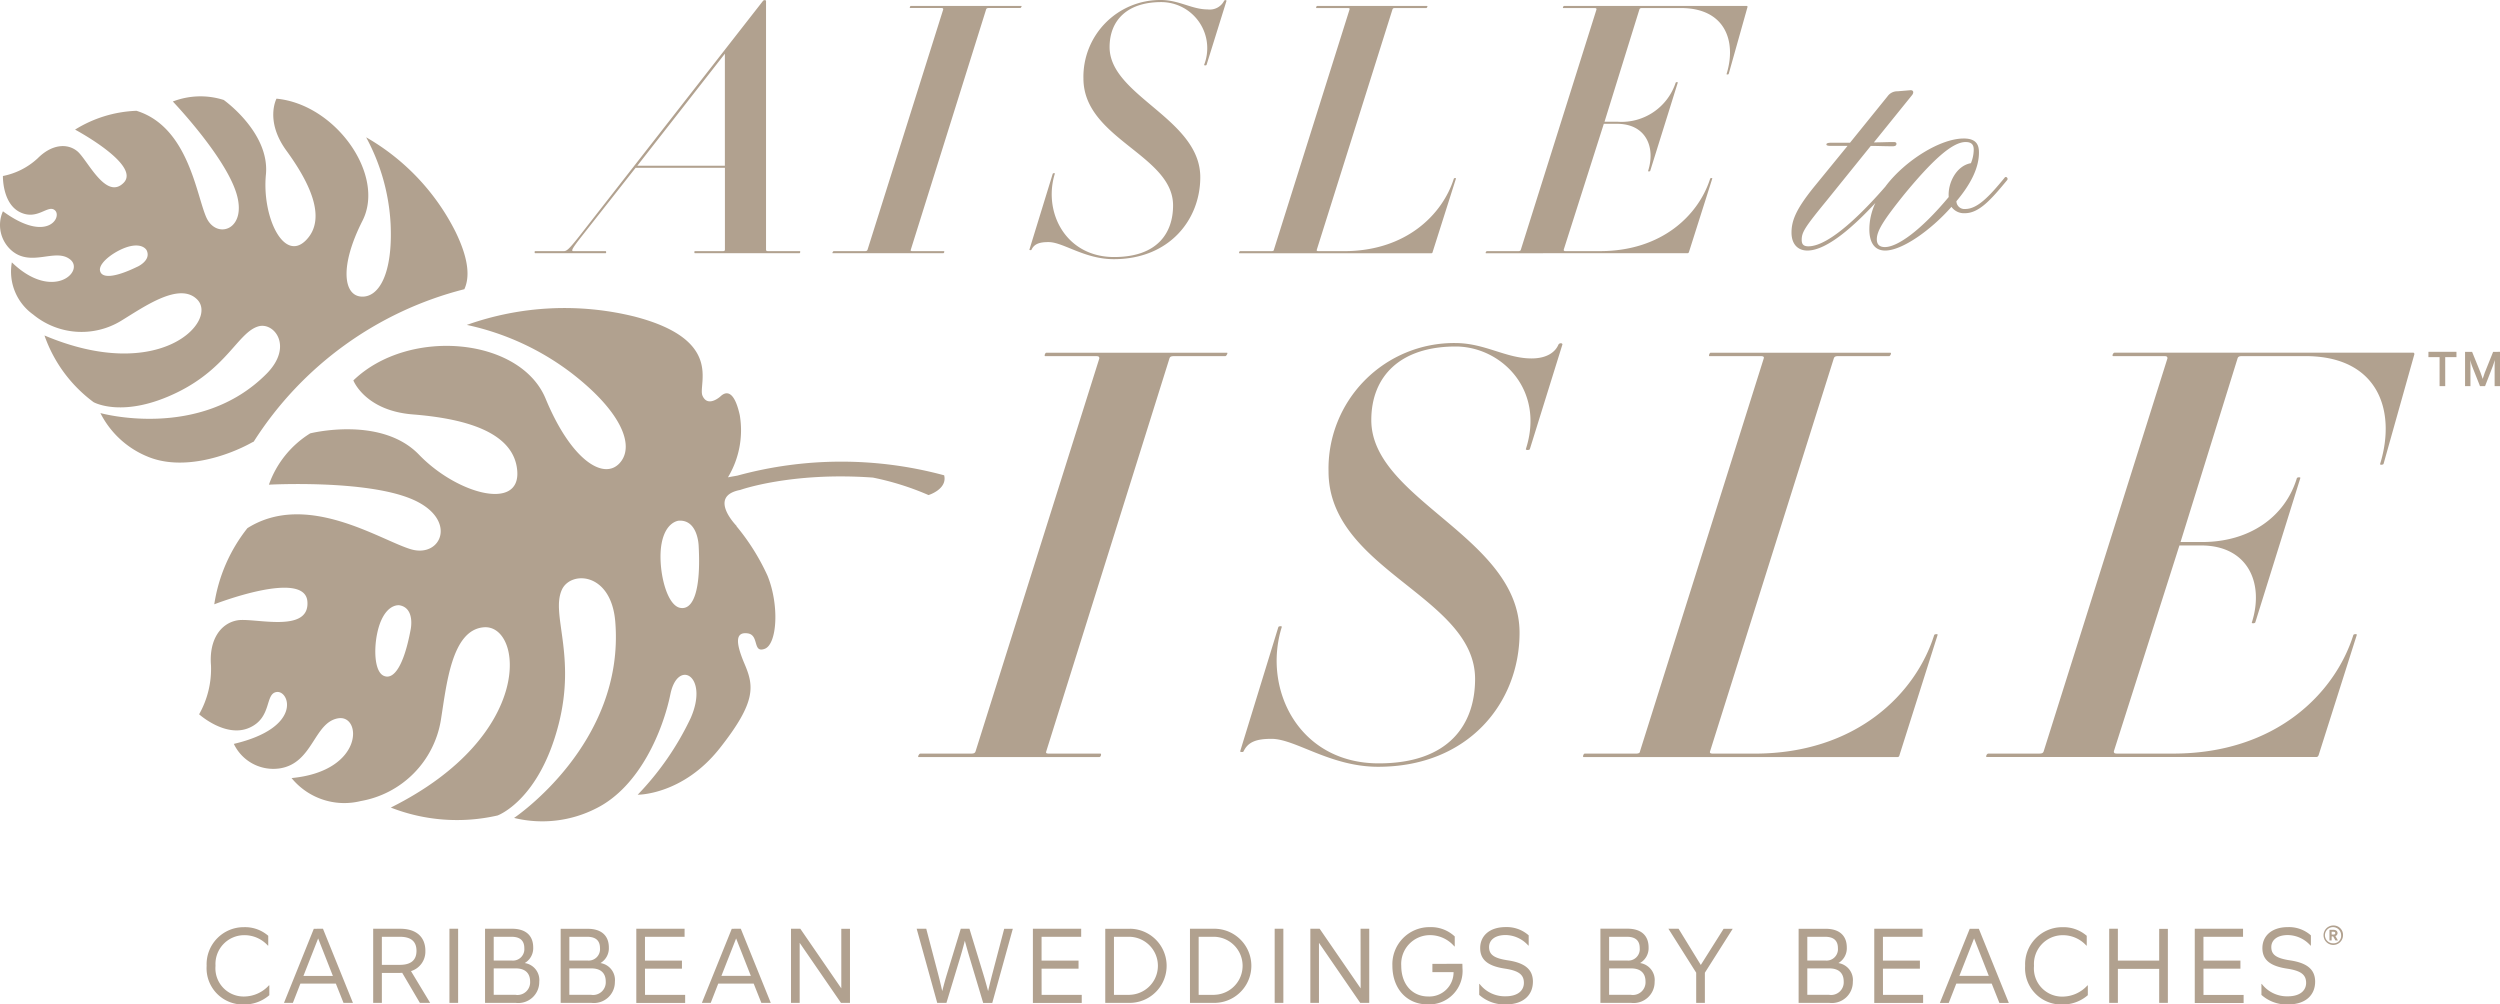 <svg xmlns="http://www.w3.org/2000/svg" xmlns:xlink="http://www.w3.org/1999/xlink" width="261" height="104.866" viewBox="0 0 261 104.866">
  <defs>
    <clipPath id="clip-path">
      <rect id="Rectangle_2572" data-name="Rectangle 2572" width="261" height="104.866" fill="none"/>
    </clipPath>
  </defs>
  <g id="Group_5607" data-name="Group 5607" clip-path="url(#clip-path)">
    <path id="Path_17018" data-name="Path 17018" d="M26.485,46.112A36.834,36.834,0,0,1,48.479,30.193c.524-1.151.559-2.962-.936-6.02a23.529,23.529,0,0,0-9.318-9.838,21.3,21.3,0,0,1,2.553,9.017c.249,5.165-1.195,7.724-3.052,7.613s-2.3-3.156.12-7.923-2.8-12.15-8.979-12.741c0,0-1.241,2.3,1.033,5.424s4.346,7.038,2.032,9.367-4.593-2.481-4.171-6.865-4.407-7.792-4.407-7.792a8,8,0,0,0-5.31.162s5.387,5.642,6.618,9.527-2.074,4.941-3.126,2.564-1.887-9.455-7.29-11.121a13.028,13.028,0,0,0-6.408,1.965s6.919,3.693,5.067,5.556-3.78-2.426-4.828-3.293-2.672-.747-4.148.738A7.438,7.438,0,0,1,.305,18.375s-.079,2.863,1.78,3.775,2.948-.889,3.674-.168-.869,3.423-5.453.076a3.529,3.529,0,0,0,.931,4.121c2.058,1.733,4.573-.327,6.1.919s-1.843,4.4-6.1.293a5.5,5.5,0,0,0,2.226,5.446,7.936,7.936,0,0,0,9.149.675c2.477-1.512,6.111-4.1,7.967-2.253,2.235,2.221-3.861,8.866-15.936,3.764a14.661,14.661,0,0,0,5.123,6.96s3.091,1.765,8.792-1.044c5.191-2.557,6.319-6.259,8.421-6.867,1.64-.474,3.686,2.095.837,4.961-6.96,7-17.335,4.091-17.335,4.091A9.565,9.565,0,0,0,15.4,47.665c3.633,1.526,8.3-.026,10.878-1.456.071-.04.135-.064.2-.1M14.351,27.841c-2.407,1.173-3.75,1.231-3.909.415-.175-.893,1.82-2.258,3.165-2.555s1.7.424,1.7.424c.516,1.06-.952,1.716-.952,1.716m41.518-1.405h7.355c.073,0,.073-.218,0-.218h-3.35c-.255,0-.255-.146.838-1.53l5.644-7.173h9.321v8.557c0,.109-.073.146-.218.146H72.546c-.073,0-.073.218,0,.218H83.469c.073,0,.109-.218.036-.218H80.193c-.146,0-.219-.037-.219-.146V.109c0-.109-.218-.146-.328,0L60.457,24.688c-1.092,1.384-1.311,1.53-1.6,1.53H55.869c-.073,0-.073.218,0,.218M75.677,5.608V17.3h-9.14ZM86.93,26.436c-.073,0,.036-.218.109-.218H90.28c.182,0,.255-.037.291-.146L98.473.983c0-.109-.037-.146-.219-.146H95.013c-.073,0,0-.218.073-.218h11.543c.073,0-.037.218-.109.218h-3.277c-.183,0-.255.037-.292.146L95.086,26.072c-.036.109,0,.146.182.146h3.277c.073,0,.036.218-.073.218Zm20.537-.364,2.44-7.938c.036-.073.255-.073.218,0-1.238,3.969,1.092,8.7,6.19,8.7,4.515,0,6.153-2.512,6.153-5.389,0-5.28-9.358-6.955-9.358-13.254A8.02,8.02,0,0,1,121.194,0c1.894,0,3.241.983,4.879.983a1.683,1.683,0,0,0,1.712-.874c.073-.146.291-.109.255,0l-2.076,6.664c-.036.073-.254.073-.254,0A4.81,4.81,0,0,0,121.23.219c-3.532,0-5.389,1.893-5.389,4.7,0,5.1,9.468,7.464,9.468,13.582,0,4.442-3.241,8.557-9.03,8.557-3.059,0-5.28-1.784-6.809-1.784-.947,0-1.493.182-1.784.8-.037.072-.219.036-.219,0m21.921.364c-.073,0,0-.218.073-.218h3.277c.146,0,.255-.037.255-.146l7.9-25.088c.037-.109-.036-.146-.182-.146h-3.277c-.073,0,0-.218.073-.218h11.47c.109,0,0,.218-.073.218h-3.277c-.145,0-.218.037-.255.146l-7.9,25.088c-.036.109.036.146.182.146h2.658c6.518,0,10.3-3.86,11.47-7.574.036-.073.254-.073.218,0l-2.44,7.683a.116.116,0,0,1-.109.109Zm25.744,0c-.073,0,0-.218.109-.218h3.241c.182,0,.255-.037.291-.146l7.9-25.088c0-.109-.036-.146-.218-.146h-3.241c-.109,0,0-.218.073-.218h19.08c.073,0,.073.073.073.109l-1.966,6.991c-.036.073-.255.073-.218,0,1.056-3.423-.146-6.882-4.77-6.882h-4.042c-.182,0-.255.037-.291.146l-3.641,11.725H168.9A5.946,5.946,0,0,0,174.94,8.63c.036-.073.255-.073.218,0l-2.877,9.212c-.036.073-.255.073-.218,0,.8-2.512-.255-4.916-3.241-4.916h-1.384l-4.187,13.145c0,.109.036.146.218.146h3.568c6.554,0,10.341-3.86,11.506-7.574.036-.073.254-.073.218,0l-2.439,7.683c-.036.073-.073.109-.146.109ZM127.924,37.182h-5.358c-.3,0-.417.06-.476.239l-12.86,41.018c-.06.179,0,.238.3.238h5.358c.119,0,.06.358-.119.358H95.895c-.118,0,.06-.358.179-.358h5.3c.3,0,.416-.059.476-.238l12.919-41.018c0-.179-.059-.239-.356-.239h-5.3c-.119,0,0-.357.119-.357H128.1c.119,0-.06.357-.179.357m35.186-1.19-3.393,10.9c-.06.118-.417.118-.417,0,2.024-6.252-2.62-10.717-7.323-10.717-5.774,0-8.81,3.1-8.81,7.681,0,8.334,15.478,12.2,15.478,22.206,0,7.263-5.3,13.99-14.764,13.99-5,0-8.632-2.917-11.133-2.917-1.548,0-2.441.3-2.917,1.309-.06.119-.357.06-.357,0l3.988-12.978c.06-.119.416-.119.357,0-2.023,6.49,1.787,14.229,10.121,14.229,7.382,0,10.062-4.108,10.062-8.812,0-8.632-15.3-11.371-15.3-21.67a13.112,13.112,0,0,1,13.216-13.4c3.1,0,5.3,1.608,7.978,1.608,1.667,0,2.5-.715,2.8-1.429.119-.239.476-.179.417,0m39.174,30.3L198.3,78.856a.191.191,0,0,1-.179.179h-32.8c-.119,0,0-.358.119-.358h5.358c.238,0,.417-.059.417-.238l12.919-41.018c.06-.179-.06-.239-.3-.239H178.47c-.119,0,0-.357.119-.357h18.753c.179,0,0,.357-.119.357h-5.358c-.238,0-.357.06-.417.239L178.531,78.439c-.06.179.059.238.3.238h4.346c10.657,0,16.849-6.311,18.753-12.382.059-.119.417-.119.358,0M252.056,37l-3.214,11.43c-.06.119-.417.119-.357,0,1.726-5.6-.239-11.252-7.8-11.252h-6.608c-.3,0-.417.06-.476.239l-5.953,19.17h2.262c4.882,0,8.632-2.56,9.883-6.668.06-.119.417-.119.358,0l-4.7,15.062c-.059.119-.417.119-.357,0,1.31-4.107-.417-8.036-5.3-8.036h-2.262l-6.846,21.491c0,.179.059.238.357.238h5.835c10.716,0,16.907-6.311,18.813-12.382.059-.119.416-.119.356,0l-3.988,12.561c-.06.119-.119.179-.238.179H207.406c-.119,0,0-.358.179-.358h5.3c.3,0,.417-.059.476-.238l12.919-41.018c0-.179-.059-.239-.357-.239h-5.3c-.179,0,0-.357.119-.357h31.2c.119,0,.119.119.119.179M188.69,26.158c2.057,0,4.925-2.617,7.1-4.967a6.524,6.524,0,0,0-.63,2.76c0,1.1.368,2.207,1.655,2.207,1.729,0,4.709-2.06,6.917-4.562a1.606,1.606,0,0,0,1.4.663c1.471,0,2.722-1.4,4.415-3.458.147-.185-.11-.443-.257-.258-1.655,2.023-2.87,3.275-4.121,3.275a.833.833,0,0,1-.92-.81c1.582-1.877,2.354-3.568,2.354-5.077,0-.7-.183-1.472-1.582-1.472-2.5,0-6.144,2.354-8.093,4.893-.032.04-.058.081-.089.122-2.166,2.5-5.8,6.242-8.041,6.242-.478,0-.7-.183-.7-.662,0-.809.294-1.288,2.612-4.121l4.6-5.7c.772,0,1.324.037,2.28.037.258,0,.4-.074.4-.258,0-.147-.147-.183-.258-.183-.773,0-1.324.037-2.1.037l4.01-4.966c.184-.258.111-.515-.221-.48l-1.324.111a1.235,1.235,0,0,0-1.03.515L193.142,14.9h-1.913c-.442,0-.552.074-.552.184,0,.074.074.147.478.147h1.729l-3.605,4.414c-1.729,2.172-2.245,3.349-2.245,4.636,0,1.251.7,1.876,1.655,1.876M198.7,20.419c3.017-3.679,5.114-5.591,6.512-5.591.7,0,.846.367.846.809a3.819,3.819,0,0,1-.294,1.4c-1.509.258-2.428,2.06-2.318,3.532-2.943,3.532-5.371,5.225-6.66,5.225-.551,0-.846-.258-.846-.81,0-.883.7-1.986,2.76-4.562m-100.13,29.2a41.12,41.12,0,0,0-21.585.032c-.329.059-.656.114-.988.179a9.514,9.514,0,0,0,1.235-6.49c-.753-3.4-1.921-2.028-2.071-1.91s-1.3,1.064-1.82-.119,2.3-5.83-7.109-8.268a30.434,30.434,0,0,0-17.5.876A27.542,27.542,0,0,1,59.732,39c5.283,4.1,6.582,7.671,4.911,9.4s-5.038-.393-7.682-6.784-14.288-7.477-20.07-1.9c0,0,1.212,3.151,6.2,3.549S53.658,44.916,54,49.149s-6.3,2.424-10.254-1.678-11.362-2.227-11.362-2.227A10.346,10.346,0,0,0,28.075,50.6S38.149,50.051,43,52.111s3.108,6.193-.112,5.228-10.875-6.1-17.058-2.2A16.846,16.846,0,0,0,22.37,63.09s9.448-3.689,9.721-.3-5.563,1.673-7.3,1.972-2.981,2-2.764,4.7a9.624,9.624,0,0,1-1.239,5.11S23.537,77.051,26,75.992s1.608-3.644,2.926-3.75,2.632,3.733-4.513,5.42a4.564,4.564,0,0,0,4.832,2.552c3.433-.563,3.525-4.767,6.036-5.219s2.775,5.515-4.842,6.235a7.113,7.113,0,0,0,7.222,2.4,10.265,10.265,0,0,0,8.36-8.419c.6-3.707,1.117-9.451,4.49-9.722,4.062-.327,5.46,11.252-9.711,18.821a18.968,18.968,0,0,0,11.148.825s4.333-1.552,6.371-9.515c1.856-7.25-.832-11.473.34-14.05.914-2.011,5.158-1.859,5.577,3.352,1.024,12.729-10.567,20.47-10.567,20.47a12.371,12.371,0,0,0,8.6-1.012c4.555-2.284,6.957-8.175,7.722-11.911s4.053-1.923,2.118,2.493a30.013,30.013,0,0,1-5.533,8.007s4.69.049,8.557-4.842,3.576-6.518,2.59-8.835-.907-3.336.331-3.169.488,2.091,1.781,1.614,1.551-4.545.291-7.639a23.03,23.03,0,0,0-3.257-5.185l.056.023s-3.109-3.122.351-3.785c0,0,5.337-1.905,13.851-1.292a28.872,28.872,0,0,1,5.811,1.826s1.99-.607,1.633-2.064m-55.7,16.107c-.694,3.742-1.762,5.324-2.829,4.817-1.169-.556-1.041-3.986-.245-5.774s1.919-1.579,1.919-1.579c1.646.306,1.155,2.537,1.155,2.537m28.129-2.27c-1.529-.319-2.356-4.38-1.931-6.7s1.8-2.4,1.8-2.4C72.882,54.24,72.94,57,72.94,57c.251,4.588-.551,6.748-1.948,6.456m-42.906,39.41.033.011v1.018a3.982,3.982,0,0,1-2.676.973,3.784,3.784,0,0,1-3.87-4.036,3.873,3.873,0,0,1,3.9-4.035,3.69,3.69,0,0,1,2.532.9v1.018l-.033.011a3.3,3.3,0,0,0-2.5-1.094A3.007,3.007,0,0,0,22.5,100.83a2.945,2.945,0,0,0,2.974,3.206,3.54,3.54,0,0,0,2.609-1.172m4.679-5.9L29.648,104.7h.929l.785-2.012h3.7l.8,2.012h.984l-3.128-7.739Zm-1.083,4.92,1.536-3.913,1.537,3.913ZM44.41,99.272c0-1.4-.884-2.311-2.642-2.311H38.96V104.7h.907v-3.128h1.78a3.25,3.25,0,0,0,.342-.012l1.846,3.14h1.073l-2-3.316a2.12,2.12,0,0,0,1.5-2.112m-2.664,1.459H39.866V97.8h1.879c1.183,0,1.736.5,1.736,1.471s-.586,1.459-1.736,1.459m5.176-3.77h.907V104.7h-.907Zm7.861,3.582a1.794,1.794,0,0,0,.885-1.625c0-1.183-.708-1.957-2.223-1.957H50.638V104.7h3.206a2.189,2.189,0,0,0,2.454-2.2,1.79,1.79,0,0,0-1.515-1.957M51.544,97.8H53.4c.939,0,1.338.442,1.338,1.183a1.189,1.189,0,0,1-1.338,1.293H51.544Zm2.3,6.058h-2.3V101.1h2.3c1.028,0,1.5.542,1.5,1.371a1.323,1.323,0,0,1-1.5,1.393m8.835-3.316a1.794,1.794,0,0,0,.885-1.625c0-1.183-.708-1.957-2.222-1.957H58.534V104.7H61.74a2.189,2.189,0,0,0,2.454-2.2,1.789,1.789,0,0,0-1.515-1.957M59.44,97.8H61.3c.94,0,1.338.442,1.338,1.183a1.189,1.189,0,0,1-1.338,1.293H59.44Zm2.3,6.058h-2.3V101.1h2.3c1.028,0,1.5.542,1.5,1.371a1.323,1.323,0,0,1-1.5,1.393m5.6,0h4.19v.84h-5.1V96.961h5.041v.84H67.336v2.487h3.859v.84H67.336Zm9.057-6.9L73.275,104.7H74.2l.785-2.012h3.7l.8,2.012h.984l-3.129-7.739Zm-1.083,4.92,1.537-3.913,1.537,3.913Zm12.517-4.92h.907V104.7h-.94l-4.311-6.268V104.7h-.907V96.961h.973l4.279,6.224Zm17.007,0h.9l-2.144,7.739h-.951l-1.427-4.765c-.276-.929-.486-1.725-.486-1.725s-.2.8-.475,1.714L98.808,104.7h-.962L95.7,96.961h1l1.227,4.677c.243.929.442,1.835.442,1.835s.221-.9.509-1.835l1.426-4.677h.906l1.427,4.677c.288.94.52,1.835.52,1.835s.21-.906.453-1.835Zm3.906,6.9h4.19v.84h-5.1V96.961h5.041v.84H108.74v2.487H112.6v.84H108.74Zm9.245-6.9h-2.6V104.7h2.6a3.87,3.87,0,0,0,0-7.739m-.056,6.9h-1.636V97.8h1.636a3.03,3.03,0,0,1,0,6.058m8.9-6.9h-2.6V104.7h2.6a3.87,3.87,0,0,0,0-7.739m-.056,6.9H125.14V97.8h1.636a3.03,3.03,0,0,1,0,6.058m6.3-6.9h.907V104.7h-.907Zm8.967,0h.906V104.7h-.94L137.7,98.431V104.7H136.8V96.961h.972l4.279,6.224Zm10.627,3.66s.011.21.011.431a3.5,3.5,0,0,1-3.6,3.814c-2.288,0-3.715-1.725-3.715-4.036a3.873,3.873,0,0,1,3.9-4.035,3.639,3.639,0,0,1,2.609.973V98.8l-.034.011a3.355,3.355,0,0,0-2.576-1.183,3.007,3.007,0,0,0-2.974,3.206c0,1.847,1.073,3.2,2.841,3.2a2.532,2.532,0,0,0,2.621-2.542h-2.211v-.862Zm7.366,1.879c0,1.271-.863,2.367-2.864,2.367a3.95,3.95,0,0,1-2.742-1v-1.139l.033-.011a3.322,3.322,0,0,0,2.708,1.3c1.36,0,1.924-.663,1.924-1.4,0-.852-.52-1.271-2-1.493-1.835-.276-2.564-.973-2.564-2.144,0-1.271.973-2.189,2.664-2.189a3.436,3.436,0,0,1,2.4.863v1.061l-.033.011a3.231,3.231,0,0,0-2.367-1.105c-1.183,0-1.735.575-1.735,1.249,0,.785.486,1.172,1.968,1.393,1.824.276,2.609.984,2.609,2.233m11.191-1.957a1.794,1.794,0,0,0,.885-1.625c0-1.183-.708-1.957-2.222-1.957h-2.808V104.7h3.206a2.189,2.189,0,0,0,2.454-2.2,1.789,1.789,0,0,0-1.515-1.957M167.992,97.8h1.857c.94,0,1.338.442,1.338,1.183a1.189,1.189,0,0,1-1.338,1.293h-1.857Zm2.3,6.058h-2.3V101.1h2.3c1.028,0,1.5.542,1.5,1.371a1.323,1.323,0,0,1-1.5,1.393m9.654-6.9h.951l-2.908,4.588V104.7h-.907v-3.151l-2.9-4.588h1.061l2.321,3.781Zm11.976,3.582a1.794,1.794,0,0,0,.884-1.625c0-1.183-.708-1.957-2.222-1.957h-2.808V104.7h3.206a2.189,2.189,0,0,0,2.454-2.2,1.79,1.79,0,0,0-1.515-1.957M188.683,97.8h1.857c.94,0,1.338.442,1.338,1.183a1.189,1.189,0,0,1-1.338,1.293h-1.857Zm2.3,6.058h-2.3V101.1h2.3c1.028,0,1.5.542,1.5,1.371a1.323,1.323,0,0,1-1.5,1.393m5.6,0h4.19v.84h-5.1V96.961h5.041v.84h-4.135v2.487h3.859v.84h-3.859Zm9.057-6.9-3.118,7.739h.928l.785-2.012h3.7l.8,2.012h.984l-3.129-7.739Zm-1.083,4.92,1.537-3.913,1.537,3.913Zm13.379.984.033.011v1.018a3.982,3.982,0,0,1-2.675.973,3.784,3.784,0,0,1-3.87-4.036,3.873,3.873,0,0,1,3.9-4.035,3.689,3.689,0,0,1,2.532.9v1.018l-.033.011a3.3,3.3,0,0,0-2.5-1.094,3.007,3.007,0,0,0-2.974,3.206,2.945,2.945,0,0,0,2.974,3.206,3.538,3.538,0,0,0,2.609-1.172m7.487-5.9h.906V104.7h-.906v-3.549h-4.312V104.7H220.2V96.961h.906v3.328h4.312Zm4.624,6.9h4.19v.84h-5.1V96.961h5.041v.84h-4.135v2.487H233.9v.84h-3.859ZM241.7,102.5c0,1.271-.863,2.367-2.864,2.367a3.949,3.949,0,0,1-2.742-1v-1.139l.033-.011a3.322,3.322,0,0,0,2.708,1.3c1.36,0,1.924-.663,1.924-1.4,0-.852-.52-1.271-2-1.493-1.835-.276-2.565-.973-2.565-2.144,0-1.271.973-2.189,2.664-2.189a3.435,3.435,0,0,1,2.4.863v1.061l-.033.011a3.229,3.229,0,0,0-2.366-1.105c-1.183,0-1.735.575-1.735,1.249,0,.785.486,1.172,1.967,1.393,1.825.276,2.61.984,2.61,2.233m11.828-65.766h2.925v.552H255.28v3.027h-.588V37.286h-1.166Zm7.473,0v3.58h-.563V38.288c0-.3.021-.7.021-.7s-.118.378-.22.66l-.8,2.066h-.527l-.818-2.061c-.108-.281-.2-.664-.2-.664s.02.4.02.7v2.025h-.563v-3.58h.736l.885,2.184c.113.3.22.64.22.64s.113-.342.215-.645l.874-2.179Zm-17.408,59.89a1.016,1.016,0,1,0,1.016,1.016.982.982,0,0,0-1.016-1.016m0,1.86a.844.844,0,1,1,.819-.844.777.777,0,0,1-.819.844m.446-1.062c0-.21-.172-.348-.433-.348h-.411v1.115h.227v-.425h.158l.24.425h.258l-.266-.463a.332.332,0,0,0,.227-.3m-.437.145h-.18v-.291h.18c.137,0,.2.039.2.146s-.073.145-.2.145" transform="translate(0)" fill="#b1a18f"/>
  </g>
</svg>
